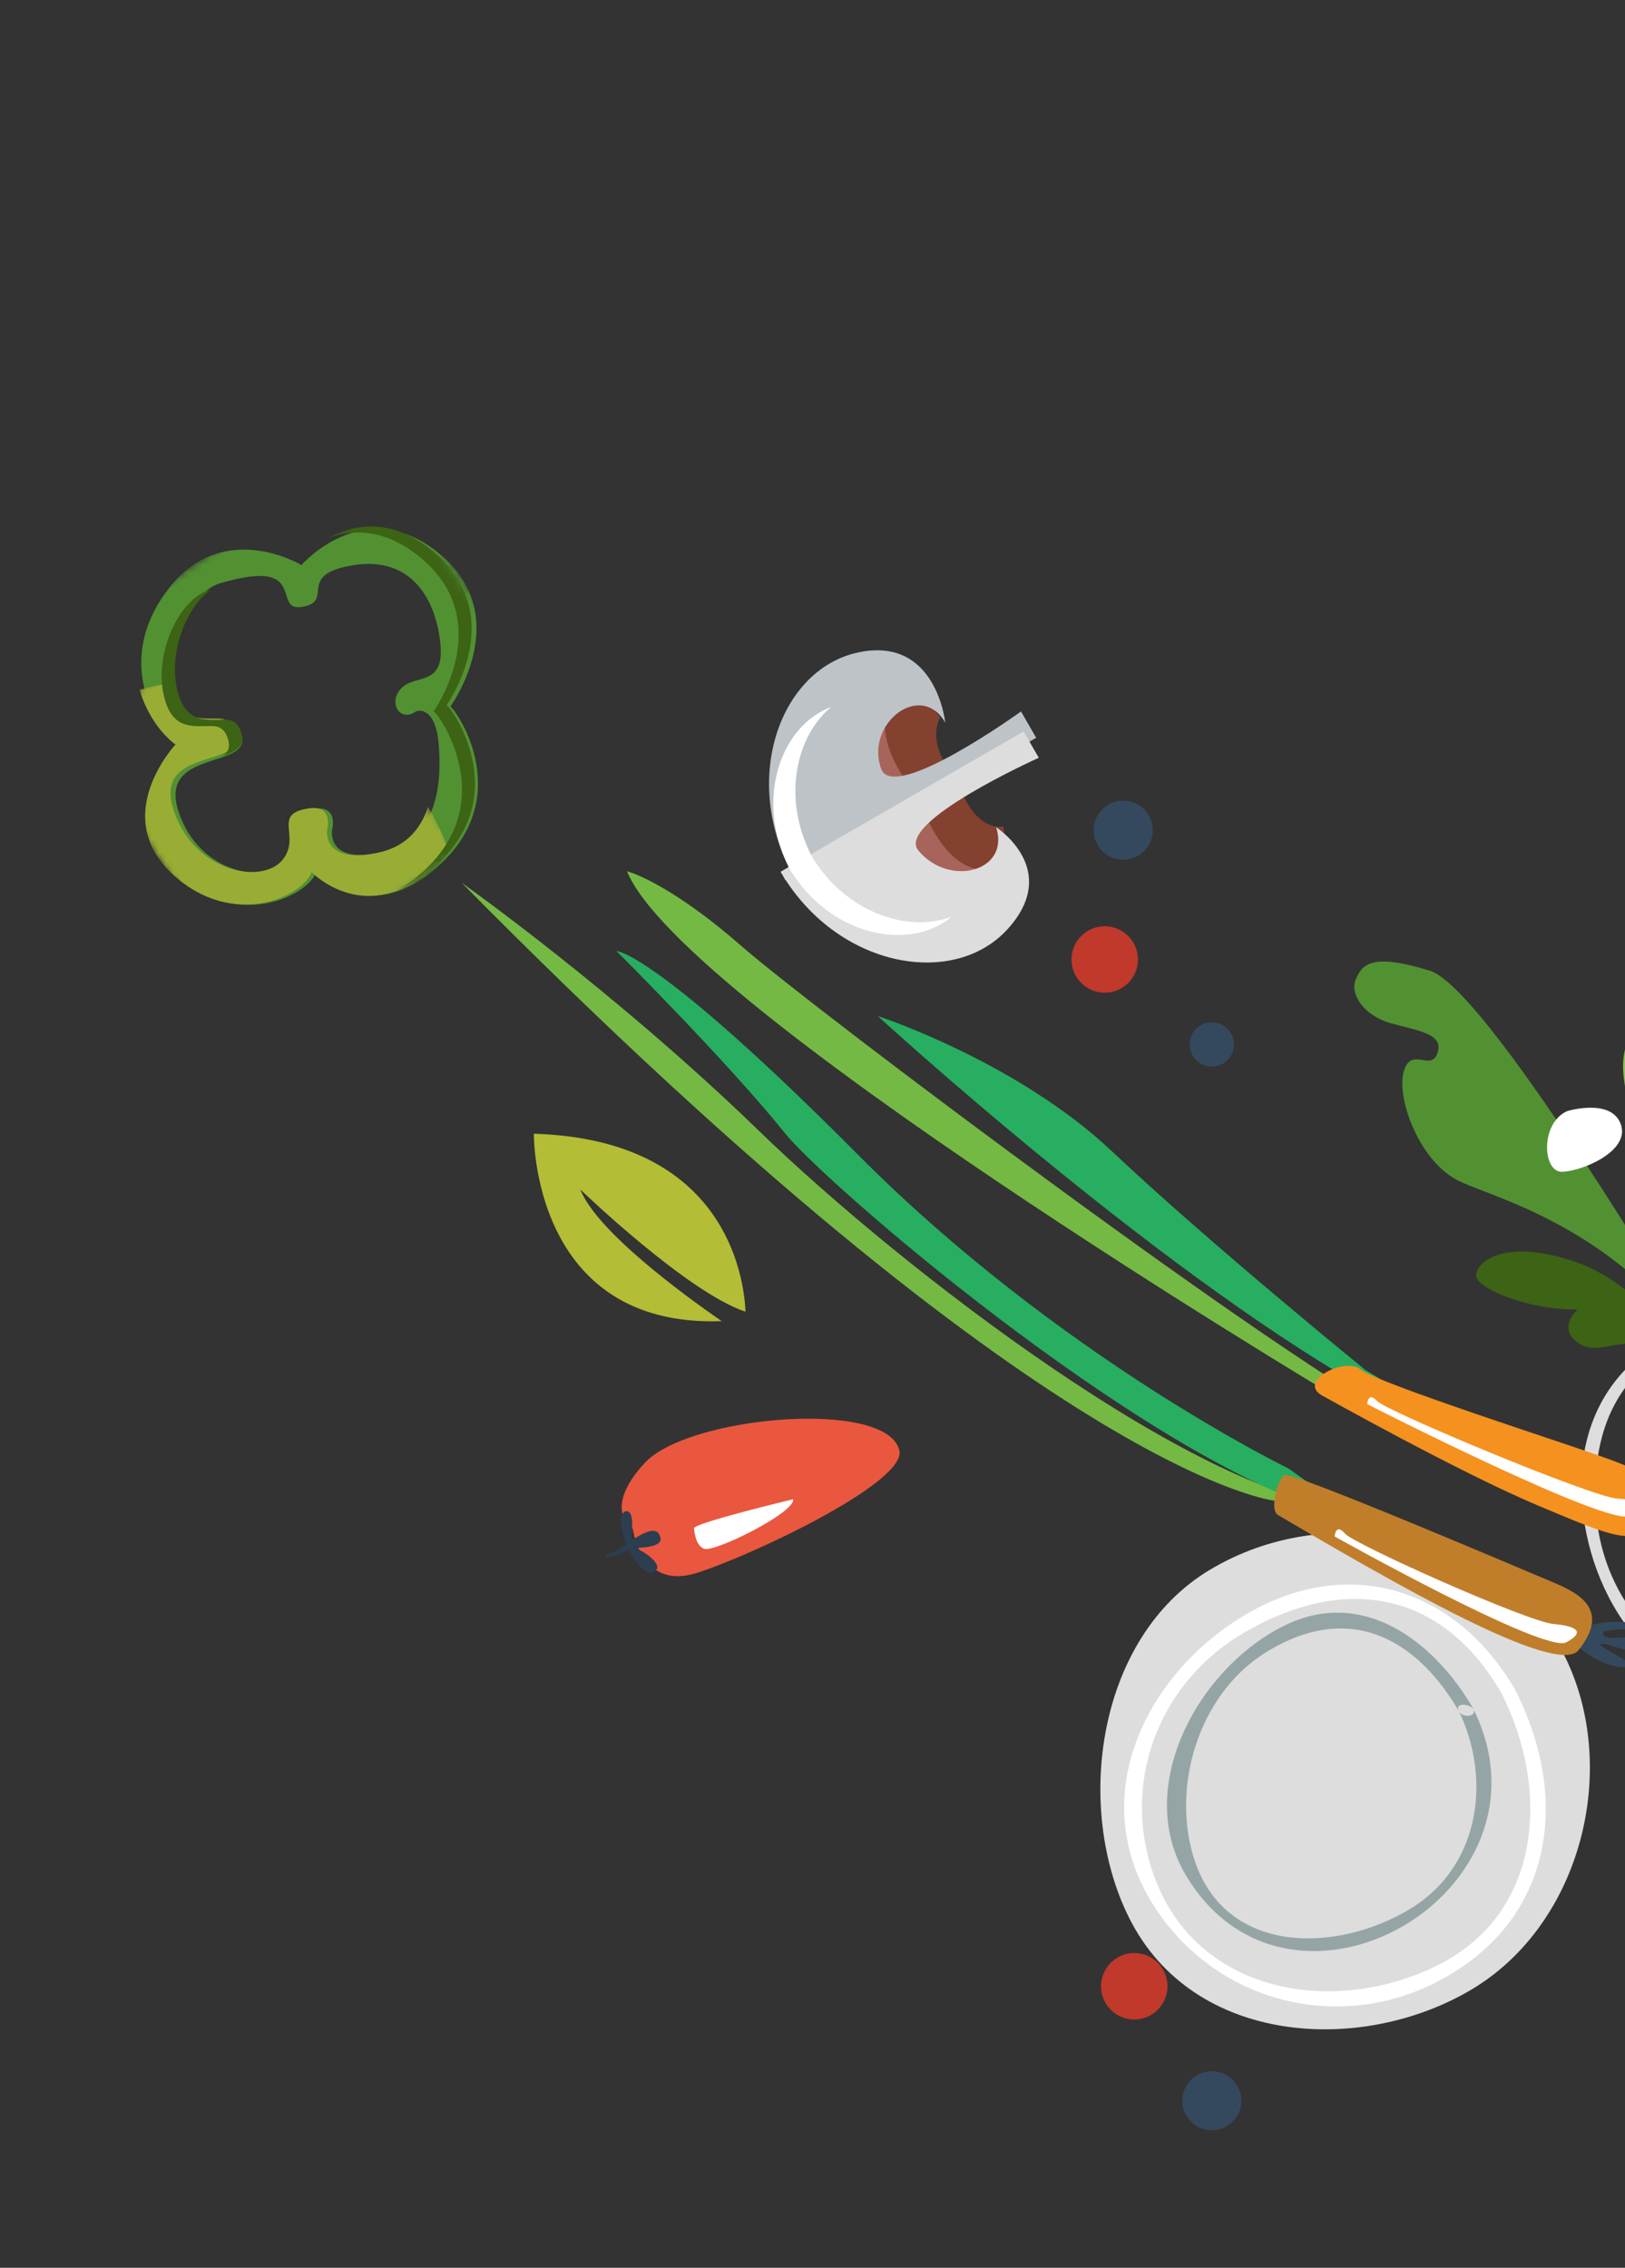 <svg width="220" height="307" viewBox="0 0 220 307" fill="none" xmlns="http://www.w3.org/2000/svg">
<rect x="0" y="0" width="220" height="307" fill="#333333" stroke="none"/>
<path fill-rule="evenodd" clip-rule="evenodd" d="M216.107 204.998C217.105 216.787 225.684 226.374 237.294 228.033C252.916 230.277 262.54 215.939 262.179 201.82C261.807 187.475 248.593 180.008 235.79 180.15C221.487 181.127 214.921 191.05 216.107 204.998ZM263.952 203.133C264.317 217.191 254.15 228.759 240.379 229.843C225.293 231.022 215.388 217.54 214.211 203.721C212.979 189.263 222.153 179.423 236.136 178.471C251.267 178.294 263.54 187.181 263.952 203.133Z" fill="#DDDDDD"/>
<path fill-rule="evenodd" clip-rule="evenodd" d="M225.86 204.935C226.449 212.203 231.738 218.092 238.912 219.097C248.572 220.446 254.555 211.582 254.364 202.875C254.169 194.03 246.005 189.45 238.089 189.565C229.238 190.199 225.156 196.332 225.86 204.935ZM255.462 203.685C255.653 212.351 249.34 219.51 240.816 220.203C231.486 220.966 225.388 212.669 224.691 204.152C223.957 195.233 229.652 189.146 238.304 188.527C247.666 188.387 255.237 193.838 255.462 203.685Z" fill="#DDDDDD"/>
<path fill-rule="evenodd" clip-rule="evenodd" d="M239.308 187.927C229.13 188.75 221.796 194.02 222.82 204.984C223.679 214.194 232.265 221.608 241.119 222.639C252.814 224.014 258.431 212.402 257.576 202.658C256.754 193.167 247.931 187.825 239.107 187.925C238.067 187.939 239.058 186.326 239.879 186.317C263.861 186.037 266.163 221.903 242.323 224.256C230.095 225.47 220.938 212.819 220.971 201.839C221.019 191.599 230.827 187.037 239.674 186.317C240.852 186.229 240.172 187.863 239.308 187.927Z" fill="#95A5A6"/>
<path fill-rule="evenodd" clip-rule="evenodd" d="M163.773 212.528C148.485 221.694 145.384 244.726 152.888 259.675C161.547 276.92 184.328 278.158 199.171 269.363C214.128 260.507 219.399 239.319 211.782 224.092C201.923 207.573 179.97 202.818 163.773 212.528Z" fill="#DDDDDD"/>
<path fill-rule="evenodd" clip-rule="evenodd" d="M168.437 221.015C157.129 227.615 151.845 240.817 156.017 253.315C161.625 270.13 180.824 273.04 194.788 265.97C208.958 258.796 209.797 241.934 203.207 229.089C195.048 215.138 181.803 213.21 168.437 221.015ZM194.357 268.391C180.461 275.431 163.775 270.647 155.767 257.278C147.003 242.626 155.518 226.241 168.76 218.508C182.625 210.41 197.089 215.008 205.069 228.65C212.856 243.828 210.123 260.41 194.357 268.391Z" fill="white"/>
<path fill-rule="evenodd" clip-rule="evenodd" d="M197.554 231.733C191.701 221.63 182.531 216.812 171.444 223.65C162.124 229.39 158.493 242.185 161.743 251.885C166.024 264.717 181.049 264.42 190.935 258.404C200.55 252.55 201.882 240.601 197.457 231.524C196.938 230.46 199.12 230.627 199.535 231.465C211.581 256.151 174.79 277.422 160.623 253.995C153.351 241.972 162.233 225.817 173.869 220.073C184.706 214.726 194.345 222.483 199.429 231.255C200.103 232.43 198.051 232.589 197.554 231.733Z" fill="#95A5A6"/>
<path fill-rule="evenodd" clip-rule="evenodd" d="M153.541 131.996C154.701 129.799 153.863 127.078 151.666 125.916C149.468 124.755 146.749 125.593 145.584 127.789C144.423 129.987 145.262 132.707 147.459 133.868C149.655 135.03 152.376 134.195 153.541 131.996Z" fill="#C0392B"/>
<path fill-rule="evenodd" clip-rule="evenodd" d="M155.979 272.689C158.075 271.352 158.691 268.571 157.357 266.474C156.022 264.375 153.241 263.76 151.146 265.097C149.049 266.432 148.433 269.209 149.766 271.309C151.101 273.405 153.88 274.024 155.979 272.689Z" fill="#C0392B"/>
<path fill-rule="evenodd" clip-rule="evenodd" d="M166.21 287.767C168.076 286.578 168.62 284.105 167.435 282.243C166.248 280.379 163.78 279.832 161.915 281.018C160.052 282.206 159.506 284.678 160.687 286.541C161.875 288.406 164.346 288.954 166.21 287.767Z" fill="#34495E"/>
<path fill-rule="evenodd" clip-rule="evenodd" d="M166.714 142.795C167.49 141.328 166.929 139.516 165.463 138.742C164 137.966 162.185 138.527 161.412 139.99C160.638 141.453 161.194 143.267 162.658 144.045C164.125 144.818 165.938 144.26 166.714 142.795Z" fill="#34495E"/>
<path fill-rule="evenodd" clip-rule="evenodd" d="M155.598 114.262C156.631 112.309 155.883 109.89 153.93 108.855C151.98 107.825 149.559 108.57 148.526 110.524C147.493 112.475 148.239 114.892 150.191 115.929C152.146 116.96 154.564 116.214 155.598 114.262Z" fill="#34495E"/>
<path fill-rule="evenodd" clip-rule="evenodd" d="M232.141 185.726C232.141 185.726 201.912 134.018 193.609 131.424C185.305 128.832 184.355 130.779 183.546 132.609C182.736 134.444 184.495 137.462 188.35 138.535C192.206 139.6 195.486 139.968 194.608 142.566C193.724 145.158 191.005 141.52 190.027 145.129C189.049 148.738 192.193 157.423 197.694 159.961C203.193 162.496 220.401 166.724 232.141 185.726Z" fill="#529132"/>
<path fill-rule="evenodd" clip-rule="evenodd" d="M230.893 186.808C230.893 186.808 223.316 174.359 213.519 170.903C203.723 167.453 199.777 170.895 199.842 172.69C199.912 174.491 207.16 177.394 213.576 177.27C213.576 177.27 210.53 179.978 214.004 182.017C217.48 184.056 222.729 177.928 230.893 186.808Z" fill="#3D6314"/>
<path fill-rule="evenodd" clip-rule="evenodd" d="M212.198 150.407C212.198 150.407 218.194 148.597 219.443 152.236C220.69 155.869 214.176 158.558 211.488 158.633C208.8 158.708 208.507 151.986 212.198 150.407Z" fill="white"/>
<path fill-rule="evenodd" clip-rule="evenodd" d="M233.314 185.414C233.314 185.414 229.282 178.712 229.169 169.753C229.057 160.799 226.638 164.922 229.915 159.862C233.189 154.8 233.422 153.661 232.489 151.09C231.558 148.515 232.549 144.61 232.356 142.389C232.168 140.164 227.201 132.32 223.779 133.213C220.359 134.11 222.23 134.717 220.807 139.221C219.382 143.717 219.453 144.372 220.597 150.342C221.742 156.311 227.159 174.973 233.314 185.414Z" fill="#8CC152"/>
<path fill-rule="evenodd" clip-rule="evenodd" d="M220.191 225.659C217.569 226.004 212.994 223.13 212.837 221.519C212.678 219.913 219.84 218.95 221.201 219.974C222.556 220.998 216.268 220.15 217.072 221.327C217.873 222.507 222.186 220.62 221.891 222.568C221.601 224.524 218.297 222.504 216.856 222.538C215.415 222.585 222.307 225.39 220.191 225.659Z" fill="#34495E"/>
<path fill-rule="evenodd" clip-rule="evenodd" d="M183.616 204.278L172.71 203.181C172.71 203.181 142.508 200.547 62.508 119.508C62.508 119.508 83.269 134.198 102.697 153.037C122.125 171.873 162.787 203.175 183.616 204.278Z" fill="#74B944"/>
<path fill-rule="evenodd" clip-rule="evenodd" d="M192.057 211.375L174.427 198.787C174.427 198.787 143.478 183.8 116.167 156.329C88.859 128.859 83.452 128.732 83.452 128.732C83.452 128.732 98.66 143.913 106.181 153.302C111.726 160.229 153.752 196.487 179.65 204.608C205.55 212.735 192.057 211.375 192.057 211.375Z" fill="#27AE60"/>
<path fill-rule="evenodd" clip-rule="evenodd" d="M190.461 192.688L179.808 188.478C179.808 188.478 92.13 135.999 84.889 117.945C84.889 117.945 90.329 119.296 100.341 128.04C110.349 136.79 175.088 185.389 190.461 192.688Z" fill="#74B944"/>
<path fill-rule="evenodd" clip-rule="evenodd" d="M199.293 194.243L184.837 185.455C184.837 185.455 163.601 168.192 150.627 155.935C137.656 143.672 118.831 137.543 118.831 137.543C118.831 137.543 158.773 174.192 187.976 189.701L199.293 194.243Z" fill="#27AE60"/>
<path fill-rule="evenodd" clip-rule="evenodd" d="M173.011 205.094C171.84 204.398 172.968 200.276 173.874 199.68C174.785 199.087 206.639 212.702 210.209 214.183C213.78 215.673 218.056 217.915 213.714 223.392C210.79 227.081 188.601 214.267 173.011 205.094Z" fill="#C07E2B"/>
<path fill-rule="evenodd" clip-rule="evenodd" d="M178.907 188.869C178.907 188.869 197.629 199.369 208.266 203.833C218.902 208.295 221.986 209.743 224.545 205.072C227.102 200.402 219.827 198.26 215.645 196.765C211.459 195.264 186.232 187.137 184.223 185.394C182.213 183.646 175.647 186.91 178.907 188.869Z" fill="#F5911E"/>
<path fill-rule="evenodd" clip-rule="evenodd" d="M180.688 208C180.688 208 209.124 223.931 212.057 222.328C215.176 220.621 212.532 220.051 210.272 219.839C206.734 219.506 183.368 209.081 182.09 207.609C180.804 206.127 180.688 208 180.688 208Z" fill="white"/>
<path fill-rule="evenodd" clip-rule="evenodd" d="M185.102 190.09C185.102 190.09 217.914 206.83 220.716 205.203C223.687 203.468 221.128 203.003 218.94 202.871C215.519 202.656 187.71 191.046 186.446 189.671C185.177 188.296 185.102 190.09 185.102 190.09Z" fill="white"/>
<path fill-rule="evenodd" clip-rule="evenodd" d="M85.678 206.988C85.678 206.988 86.719 215.344 94.315 212.942C101.912 210.538 122.736 200.655 121.76 196.369C120.148 189.315 93.168 191.657 87.279 198.051C81.382 204.447 85.678 206.988 85.678 206.988Z" fill="#E9573F"/>
<path fill-rule="evenodd" clip-rule="evenodd" d="M84.819 209.065C84.081 209.571 82.655 210.494 82.128 210.417L81.799 210.966C81.799 210.966 83.68 210.545 85.174 209.838C85.214 209.893 87.037 213.69 88.576 212.784C90.129 211.875 86.833 209.726 85.797 209.528C85.797 209.528 89.804 209.68 89.412 208.133C88.995 206.474 87.261 207.409 85.427 208.571C85.427 208.571 85.795 206.3 85.449 205.182C85.325 204.771 85.099 204.521 84.727 204.585C84.245 204.667 84.035 205.376 84.088 206.103C84.143 206.887 84.359 207.946 84.819 209.065Z" fill="#2C3E50"/>
<path fill-rule="evenodd" clip-rule="evenodd" d="M93.955 206.903C94.096 208.125 94.384 209.241 95.285 209.653C96.63 210.269 107.793 204.675 107.369 202.965C107.369 202.965 93.872 206.194 93.955 206.903Z" fill="white"/>
<path fill-rule="evenodd" clip-rule="evenodd" d="M232.082 238.714C232.082 238.714 237.784 245.885 243.217 239.956C248.648 234.026 259.896 211.547 251.943 206.82C248.181 204.59 242.935 216.879 228.523 229.818C222.367 235.342 232.082 238.714 232.082 238.714Z" fill="#8CC152"/>
<path fill-rule="evenodd" clip-rule="evenodd" d="M97.697 178.85C92.372 175.163 80.781 166.646 78.568 161.031C78.568 161.031 93.02 174.959 100.933 177.574C100.729 172.925 98.283 154.27 72.277 153.479C72.277 153.479 71.925 179.778 97.697 178.85Z" fill="#B3BD35"/>
<mask id="mask0" mask-type="alpha" maskUnits="userSpaceOnUse" x="4" y="60" width="76" height="75">
<path fill-rule="evenodd" clip-rule="evenodd" d="M4.879 90.848L34.275 134.428L79.715 103.778L50.32 60.198L4.879 90.848Z" fill="white"/>
</mask>
<g mask="url(#mask0)">
<path fill-rule="evenodd" clip-rule="evenodd" d="M47.814 76.514C39.926 77.785 45.431 81.444 40.876 82.159C36.651 82.827 42.029 75.319 29.737 78.982C25.837 80.145 22.443 87.421 23.925 93.35C25.065 97.9 27.725 97.502 30.266 97.504C31.228 97.51 32.28 97.735 32.734 99.669C33.782 104.135 21.381 101.42 24.176 109.883C26.968 118.349 36.05 119.757 38.816 116.528C41.579 113.304 37.289 110.226 42.589 109.487C45.886 109.029 44.958 112.333 44.958 112.333C44.958 112.333 44.097 117.13 51.925 115.369C59.749 113.611 59.782 104.918 59.365 100.466C58.945 96.015 56.833 95.936 56.145 96.405C54.159 97.74 52.444 95.084 54.369 93.142C56.296 91.204 60.227 92.995 59.613 87.064C58.999 81.138 55.707 75.247 47.814 76.514ZM60.974 95.641C61.656 96.019 69.708 107.281 59.826 116.813C50.372 125.932 42.816 118.086 42.816 118.086C41.519 121.406 32.12 125.8 24.139 118.653C15.321 110.754 24.498 101.041 24.498 101.041C20.669 98.278 15.47 89.124 22.887 79.622C30.303 70.12 40.81 76.497 40.81 76.497C40.81 76.497 49.43 66.574 59.575 75.031C69.784 83.538 60.974 95.641 60.974 95.641Z" fill="#529132"/>
</g>
<mask id="mask1" mask-type="alpha" maskUnits="userSpaceOnUse" x="10" y="80" width="53" height="55">
<path fill-rule="evenodd" clip-rule="evenodd" d="M10.093 99.315L33.787 134.442L62.079 115.359L38.385 80.232L10.093 99.315Z" fill="white"/>
</mask>
<g mask="url(#mask1)">
<path fill-rule="evenodd" clip-rule="evenodd" d="M23.017 92.507C23.056 92.689 23.084 92.873 23.13 93.054C24.303 97.639 26.958 97.26 29.497 97.282C30.459 97.295 31.512 97.53 31.981 99.477C33.063 103.977 20.648 101.151 23.507 109.683C26.362 118.217 35.448 119.702 38.188 116.477C40.925 113.256 36.614 110.128 41.904 109.425C45.196 108.99 44.294 112.306 44.294 112.306C44.294 112.306 43.471 117.123 51.28 115.412C55.071 114.583 57.005 112.092 57.948 109.235C59.058 111.108 60.001 113.111 60.754 115.203C60.288 115.781 59.771 116.357 59.187 116.924C49.809 126.022 42.198 118.076 42.198 118.076C40.927 121.403 31.568 125.751 23.537 118.501C14.664 110.491 23.76 100.794 23.76 100.794C21.982 99.495 19.899 96.817 18.901 93.374C20.238 93.007 21.611 92.713 23.017 92.507Z" fill="#99AD35"/>
</g>
<path fill-rule="evenodd" clip-rule="evenodd" d="M28.53 79.823C25.273 82.144 22.778 88.302 23.996 93.395C25.073 97.896 27.75 97.462 30.304 97.426C31.267 97.417 32.324 97.625 32.751 99.536C33.092 101.07 31.82 101.768 30.127 102.38C30.793 101.902 31.152 101.293 30.951 100.393C30.526 98.485 29.468 98.271 28.507 98.287C25.951 98.316 23.276 98.753 22.198 94.248C20.794 88.391 24.309 81.115 28.247 79.908C28.345 79.875 28.433 79.85 28.53 79.823Z" fill="#3D6314"/>
<mask id="mask2" mask-type="alpha" maskUnits="userSpaceOnUse" x="29" y="66" width="51" height="55">
<path fill-rule="evenodd" clip-rule="evenodd" d="M29.089 83.129L54.342 120.568L79.159 103.829L53.906 66.39L29.089 83.129Z" fill="white"/>
</mask>
<g mask="url(#mask2)">
<path fill-rule="evenodd" clip-rule="evenodd" d="M60.467 95.457C61.149 95.845 69.27 107.222 59.577 116.655C57.676 118.505 55.848 119.634 54.141 120.271C55.324 119.608 56.556 118.7 57.822 117.474C67.52 108.041 59.394 96.659 58.713 96.276C58.713 96.276 67.312 84.255 57.082 75.613C52.133 71.431 47.602 71.615 44.248 72.904C47.675 71.017 52.963 69.831 58.836 74.792C69.065 83.437 60.467 95.457 60.467 95.457Z" fill="#3D6314"/>
</g>
<path fill-rule="evenodd" clip-rule="evenodd" d="M123.691 92.829L127.312 97.117C127.312 97.117 125.022 100.54 129.655 105.629C129.655 105.629 131.383 112.335 135.837 111.915C135.837 111.915 138.201 123.187 127.831 122.938C117.457 122.694 102.688 91.423 123.691 92.829Z" fill="#84412F"/>
<path fill-rule="evenodd" clip-rule="evenodd" d="M125.803 124.582C115.629 123.835 99.839 91.906 118.232 92.207L120.432 94.894C120.432 94.894 117.389 99.889 124.377 107.865C124.377 107.865 127.321 118.085 133.666 117.774C133.666 117.774 133.677 117.825 133.692 117.892C133.429 121.215 131.842 125.032 125.803 124.582Z" fill="#A8635A"/>
<path fill-rule="evenodd" clip-rule="evenodd" d="M107.542 118.775C107.452 118.61 107.364 118.443 107.273 118.281C107.146 118.071 107.011 117.861 106.882 117.642L106.922 117.616C100.456 104.829 105.857 90.561 116.14 88.332C126.775 86.028 127.975 97.835 127.975 97.835C124.659 92.071 117.062 98.009 119.303 104.097C121.016 108.739 138.229 96.315 138.229 96.315L138.955 97.577L139.458 98.449L140.283 99.879L107.542 118.775Z" fill="#BDC3C7"/>
<path fill-rule="evenodd" clip-rule="evenodd" d="M105.678 118.016C105.774 118.175 105.873 118.337 105.969 118.493C106.088 118.708 106.197 118.933 106.328 119.148L106.366 119.134C114.185 131.162 129.278 133.619 136.4 125.796C143.769 117.701 134.865 111.995 134.865 111.995C136.779 118.008 128.479 120.143 124.333 115.141C121.178 111.326 140.637 102.585 140.637 102.585L139.909 101.326L139.408 100.457L138.583 99.014L105.678 118.016Z" fill="#DDDDDD"/>
<path fill-rule="evenodd" clip-rule="evenodd" d="M109.744 115.587L109.715 115.601C109.808 115.764 109.907 115.918 110.004 116.08C110.096 116.245 110.179 116.408 110.27 116.572L110.295 116.555C114.938 123.688 123.033 126.275 128.851 124.094C123.197 128.821 112.815 126.754 107.315 118.28L107.284 118.302C107.186 118.14 107.105 117.976 107.016 117.808C106.919 117.646 106.818 117.494 106.726 117.331L106.75 117.314C102.209 108.286 105.631 98.244 112.545 95.701C107.743 99.658 105.916 107.985 109.744 115.587Z" fill="white"/>
</svg>
